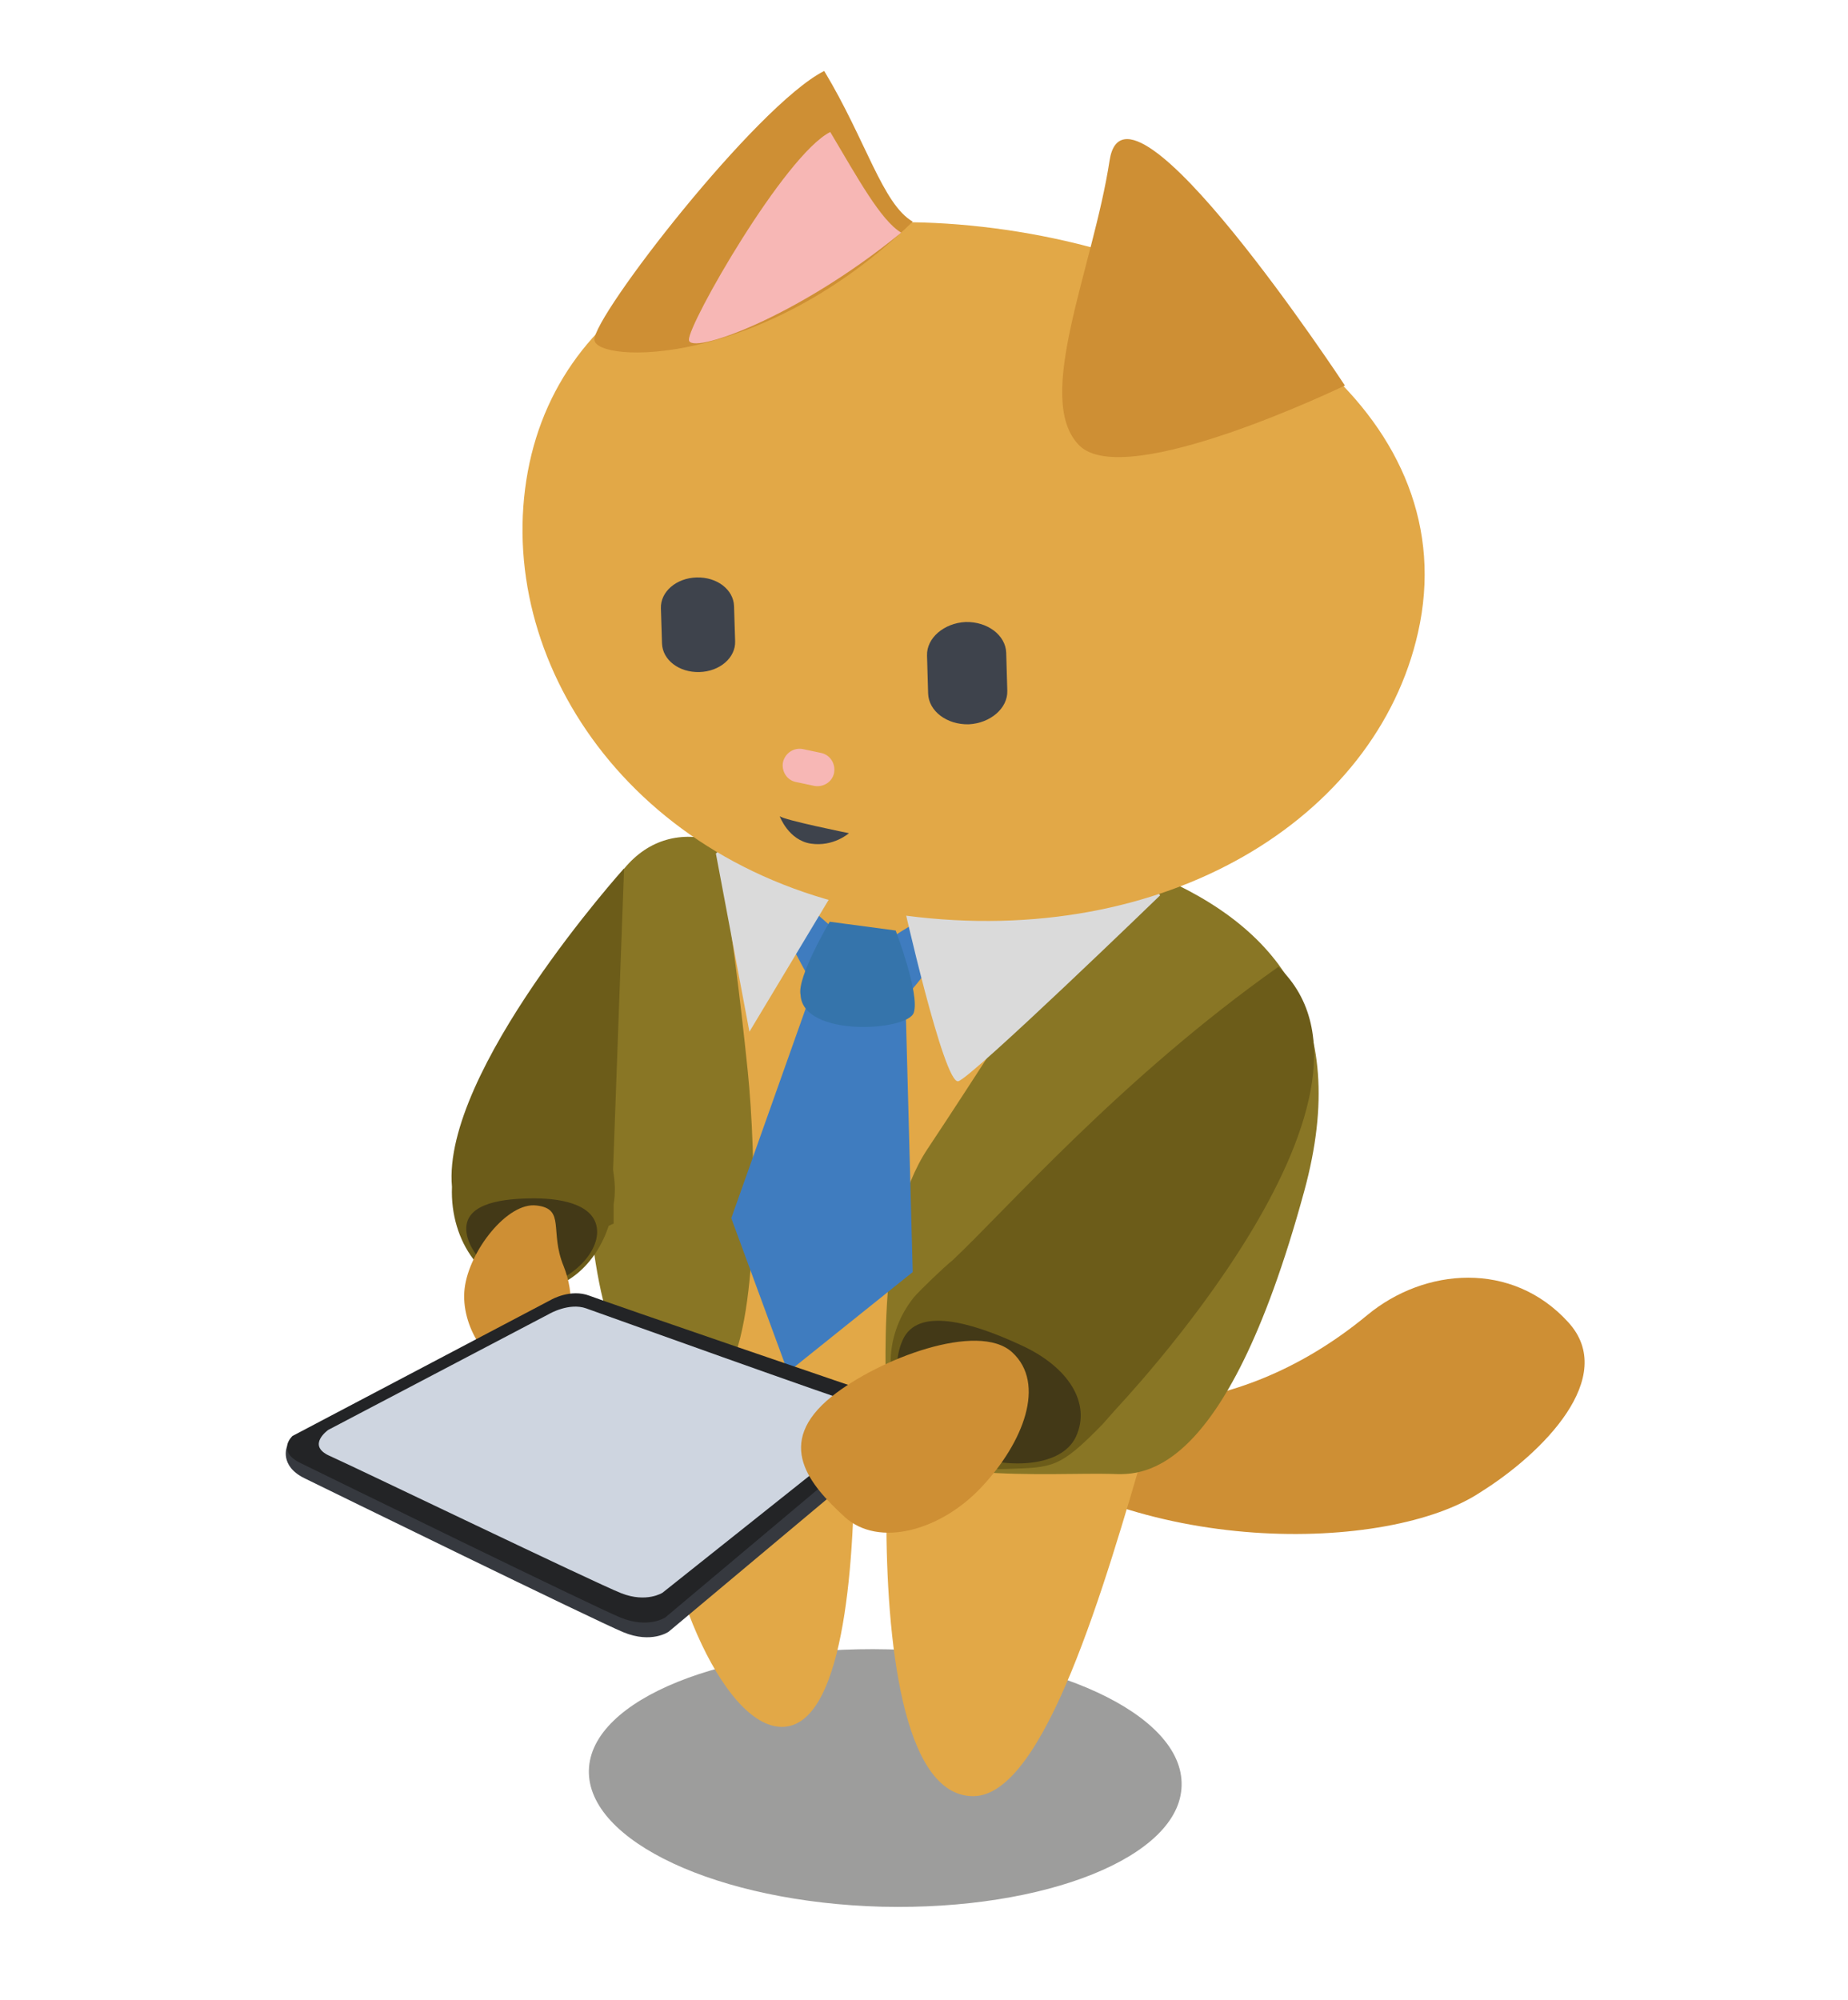 <?xml version="1.0" encoding="utf-8"?>
<!-- Generator: Adobe Illustrator 16.0.0, SVG Export Plug-In . SVG Version: 6.00 Build 0)  -->
<!DOCTYPE svg PUBLIC "-//W3C//DTD SVG 1.1//EN" "http://www.w3.org/Graphics/SVG/1.1/DTD/svg11.dtd">
<svg version="1.1" xmlns="http://www.w3.org/2000/svg" xmlns:xlink="http://www.w3.org/1999/xlink" x="0px" y="0px" width="336.1px"
	 height="363.6px" viewBox="0 0 336.1 363.6" style="enable-background:new 0 0 336.1 363.6;" xml:space="preserve">
<style type="text/css">
<![CDATA[
	.st0{fill:none;stroke:#F9B233;stroke-width:0.849;stroke-miterlimit:10;}
	.st1{fill:none;stroke:#E53578;stroke-width:0.849;stroke-miterlimit:10;}
	.st2{fill:#E2A847;}
	.st3{fill:#FFFFFF;stroke:#009483;stroke-width:5;stroke-miterlimit:10;}
	.st4{fill:#E53578;}
	.st5{opacity:0.3;fill:#FF9E16;}
	.st6{fill:none;stroke:#90BF21;stroke-width:4.285;stroke-miterlimit:10;}
	.st7{fill:#3E434C;stroke:#FFFFFF;stroke-width:5.186;stroke-miterlimit:10;}
	.st8{fill:#E84625;}
	.st9{fill:#E89127;}
	.st10{fill:none;stroke:#FFFFFF;stroke-width:2;stroke-miterlimit:10;}
	.st11{fill:none;stroke:#E53578;stroke-width:4.38;stroke-miterlimit:10;}
	.st12{fill:none;stroke:#F9B233;stroke-width:4.285;stroke-miterlimit:10;}
	.st13{fill:#B3B2B2;}
	.st14{fill:none;stroke:#F9B233;stroke-width:3.891;stroke-miterlimit:10;}
	.st15{fill:#878787;}
	.st16{fill:#EB5840;}
	.st17{fill:none;stroke:#60C3EA;stroke-width:2.8;stroke-miterlimit:10;}
	.st18{fill:#897625;}
	.st19{fill:#EDEDED;}
	.st20{opacity:0.3;fill:#368980;}
	.st21{fill:none;stroke:#60C3EA;stroke-width:5.993;stroke-miterlimit:10;}
	.st22{fill:#51351A;}
	.st23{opacity:0.5;fill:#5E5E5E;}
	.st24{fill:none;stroke:#FFFFFF;stroke-width:1.991;stroke-miterlimit:10;}
	.st25{fill:#3783C5;stroke:#3783C5;stroke-width:1.467;stroke-miterlimit:10;}
	.st26{fill:#FFFFFF;stroke:#6D6D6C;stroke-width:0.587;stroke-miterlimit:10;}
	.st27{fill:#FFFFFF;stroke:#009483;stroke-width:1.034;stroke-miterlimit:10;}
	.st28{fill:#232426;}
	.st29{fill:#F49815;}
	.st30{fill:none;stroke:#F9B233;stroke-width:6.512;stroke-miterlimit:10;}
	.st31{fill:#F59A2A;}
	.st32{fill:none;stroke:#E53578;stroke-width:6.365;stroke-miterlimit:10;}
	.st33{fill:#F7B7B5;}
	.st34{fill:#5E5E5E;}
	.st35{fill:#FFFFFF;stroke:#3783C5;stroke-width:4;stroke-miterlimit:10;}
	.st36{fill:#90BF21;}
	.st37{fill:#C0C0C0;}
	.st38{fill:#C1C1C1;}
	.st39{fill:url(#SVGID_1_);}
	.st40{fill:none;stroke:#F49815;stroke-width:4;stroke-miterlimit:10;}
	.st41{fill:#96CFBD;}
	.st42{fill:#989898;}
	.st43{opacity:0.3;}
	.st44{opacity:0.4;}
	.st45{opacity:0.5;}
	.st46{fill:none;stroke:#60C3EA;stroke-width:0.849;stroke-miterlimit:10;}
	.st47{fill:#60C3EA;}
	.st48{fill:#FF9E16;}
	.st49{fill:#009483;stroke:#009483;stroke-width:1.824;stroke-miterlimit:10;}
	.st50{fill:#FFFFFF;}
	.st51{fill:#3783C5;stroke:#3783C5;stroke-width:2.537;stroke-miterlimit:10;}
	.st52{opacity:0.5;fill:#010202;}
	.st53{fill:#3783C5;stroke:#3783C5;stroke-width:3;stroke-miterlimit:10;}
	.st54{fill:#009483;stroke:#009483;stroke-width:1.999;stroke-miterlimit:10;}
	.st55{fill:#3783C5;stroke:#3783C5;stroke-width:1.272;stroke-miterlimit:10;}
	.st56{fill:none;stroke:#FFFFFF;stroke-width:1.269;stroke-miterlimit:10;}
	.st57{fill:none;stroke:#90BF21;stroke-width:2.8;stroke-miterlimit:10;}
	.st58{fill:#009483;stroke:#009483;stroke-width:2;stroke-miterlimit:10;}
	.st59{fill:#9D9D9C;}
	.st60{fill:none;stroke:#90BF21;stroke-width:5.993;stroke-miterlimit:10;}
	.st61{fill:#CE8F34;}
	.st62{fill:#FFFFFF;stroke:#F49815;stroke-width:5;stroke-miterlimit:10;}
	.st63{fill:#CED5E0;}
	.st64{fill:none;stroke:#F9B233;stroke-width:2.8;stroke-miterlimit:10;}
	.st65{fill:#34414C;}
	.st66{fill:#3574AB;}
	.st67{fill:none;stroke:#F9B233;stroke-width:5.993;stroke-miterlimit:10;}
	.st68{fill:#36393F;}
	.st69{fill:#FFFFFF;stroke:#5E5E5E;stroke-miterlimit:10;}
	.st70{fill:#368980;}
	.st71{fill:#3783C5;}
	.st72{fill:none;stroke:#FFFFFF;stroke-width:4;stroke-miterlimit:10;}
	.st73{fill:none;stroke:#009483;stroke-miterlimit:10;}
	.st74{fill:#6C5C19;}
	.st75{fill:none;stroke:#60C3EA;stroke-width:4.285;stroke-miterlimit:10;}
	.st76{fill:none;stroke:#009483;stroke-width:4.063;stroke-miterlimit:10;}
	.st77{fill:none;stroke:#E53578;stroke-width:2.8;stroke-miterlimit:10;}
	.st78{fill:none;stroke:#90BF21;stroke-width:6.159;stroke-miterlimit:10;}
	.st79{fill:#009482;}
	.st80{fill:#009483;}
	.st81{fill:#015C66;}
	.st82{fill:none;stroke:#F9B233;stroke-width:1.673;stroke-miterlimit:10;}
	.st83{fill:#F49815;stroke:#F49818;stroke-width:3;stroke-miterlimit:10;}
	.st84{fill:none;stroke:#E53578;stroke-width:5.993;stroke-miterlimit:10;}
	.st85{fill-rule:evenodd;clip-rule:evenodd;fill:#FFFFFF;}
	.st86{fill:#3783C5;stroke:#3783C5;stroke-width:1.623;stroke-miterlimit:10;}
	.st87{fill:#057162;}
	.st88{fill:#3E434C;}
	.st89{fill:#3F7CBF;}
	.st90{fill:#A06A29;}
	.st91{fill:#F49815;stroke:#FFFFFF;stroke-width:4;stroke-miterlimit:10;}
	.st92{fill:#FFFFFF;stroke:#F49815;stroke-width:4;stroke-miterlimit:10;}
	.st93{fill:none;stroke:#60C3EA;stroke-width:6.57;stroke-miterlimit:10;}
	.st94{fill:#A4CDEA;}
	.st95{opacity:0;fill:#F49815;}
	.st96{fill:#009482;stroke:#3783C5;stroke-width:3;stroke-miterlimit:10;}
	.st97{fill:#774A17;}
	.st98{fill:#77763D;}
	.st99{fill:#DADADA;}
	.st100{opacity:0.4;fill:#015C66;}
	.st101{fill:none;stroke:#90BF21;stroke-width:0.849;stroke-miterlimit:10;}
	.st102{fill:none;stroke:#009483;stroke-width:4;stroke-miterlimit:10;}
	.st103{fill:#433917;}
	.st104{fill:#3783C5;stroke:#3783C5;stroke-width:2.715;stroke-miterlimit:10;}
]]>
</style>
<g id="Layer_2">
</g>
<g id="Layer_1">
	<g>
		<path class="st59" d="M214.9,324.7c-0.3,12.9-24.7,22.7-54.5,22c-29.8-0.8-53.6-11.9-53.3-24.8c0.3-12.9,24.7-22.7,54.5-22
			C191.4,300.7,215.3,311.7,214.9,324.7z"/>
		<path class="st61" d="M184.2,251c12.4,5.8,39.1,9.1,64.5-11.9c10.4-8.6,26.3-9.9,36.5,1.3c9.2,10-4.7,23.9-15.9,30.9
			c-16.6,11.1-63.3,12.1-90.7-10.7L184.2,251z"/>
		<path class="st2" d="M119.6,264.5c0,21.3,11.7,49.5,22.6,49.5c11,0,13.2-28.2,13.2-49.5c0-21.3-8.9-27.8-19.9-27.8
			C124.7,236.8,119.6,243.2,119.6,264.5z"/>
		<path class="st2" d="M208.5,262.3c-7.5,25.6-18.5,64.3-31.5,64.3c-13,0-15.8-28.9-15.8-50.8c0-21.9,10.6-28.5,23.6-28.5
			C197.9,247.3,214.5,241.4,208.5,262.3z"/>
		<path class="st2" d="M236.2,210c-8.7,37.3-36,73.1-70.1,68.6c-48-6.4-57.4-54.8-57.4-90.5c0-35.7,23.1-38.8,57.4-38.8
			C200.5,149.3,244.3,175.2,236.2,210z"/>
		<path class="st18" d="M237.2,216.6c-14.7,53.9-30.4,51.5-35.2,51.4c-9.8-0.3-40.8,2.1-40.8-8.3c0-11.1-1.9-36.7,7.5-50.8
			c18.9-28.4,33-53.1,39-50.8C231.8,167.5,246,184.4,237.2,216.6z"/>
		<path class="st18" d="M105.9,187.6c-0.2,35.9,3.7,56.7,9,58.9c9.1,3.8,11.6,11.8,16.7,4.3c6.7-9.8,5.9-41.2,4.4-56
			c-3-29.3-5.8-41.9-5.8-41.9C117.9,149.3,106.1,158.4,105.9,187.6z"/>
		<path class="st89" d="M145.6,164c0.9,0.2,6.6,5.4,6.6,5.4s-2.8,10.9-3.3,11.1c-0.5,0.1-6-10.6-6-10.6L145.6,164z"/>
		<path class="st89" d="M170.3,165.8c-1,0.1-7.4,4.2-7.4,4.2s0.9,11.2,1.4,11.5c0.5,0.2,7.7-9.4,7.7-9.4L170.3,165.8z"/>
		<polygon class="st89" points="147.2,181.5 133,221.5 143.3,249.5 166,231.3 164.7,182.7 		"/>
		<path class="st66" d="M150.9,167.6c0,0-6,10.1-5.3,13.3c0.4,7.8,19.6,6.6,20.6,3.2c1.1-3.4-3.3-14.9-3.3-14.9L150.9,167.6z"/>
		<path class="st99" d="M164.1,163.4c0,0,7.6,34,10.2,33.2c2.6-0.8,36.7-33.8,36.7-33.8L199.5,148L164.1,163.4z"/>
		<polygon class="st99" points="150.9,163.3 136.3,187.6 130.2,155.2 140.2,145.8 		"/>
		<path class="st2" d="M257.9,115c-7.6,33.9-46.1,57.6-93.1,51.5c-47-6-73.7-43.1-69.3-77.6c4.4-34.5,38.4-53.4,85.3-47.4
			C227.9,47.6,266.5,76.9,257.9,115z"/>
		<path class="st61" d="M196.3,81c-8.4-8.4,2.5-32.2,5.5-51.8c3-19.6,42.8,40.9,42.8,40.9S204.7,89.4,196.3,81z"/>
		<path class="st61" d="M108.1,61.8c-0.2-4.3,29.4-42.6,41.8-48.9c7.6,12.6,10.6,24.2,16.1,27.4C138.3,67.2,108.4,66,108.1,61.8z"/>
		<path class="st33" d="M125.3,61.8c-0.2-2.8,17.4-33.6,25.7-37.8c5,8.4,9.2,16.1,12.9,18.3C144.7,58,125.4,64.6,125.3,61.8z"/>
		<path class="st88" d="M183.2,125.6c0.1,3.2-3.1,5.9-7,6.1l0,0c-4,0.1-7.3-2.4-7.4-5.6l-0.2-6.9c-0.1-3.2,3.1-5.9,7-6.1l0,0
			c4-0.1,7.3,2.4,7.4,5.6L183.2,125.6z"/>
		<path class="st88" d="M133.7,116.6c0.1,3-2.8,5.5-6.5,5.6l0,0c-3.7,0.1-6.7-2.2-6.8-5.2l-0.2-6.4c-0.1-3,2.8-5.5,6.5-5.6l0,0
			c3.7-0.1,6.7,2.2,6.8,5.2L133.7,116.6z"/>
		<path class="st33" d="M151.7,140.5c-0.3,1.7-2,2.7-3.6,2.4l-3.3-0.7c-1.7-0.3-2.7-2-2.4-3.6l0,0c0.4-1.7,2-2.7,3.6-2.4l3.3,0.7
			C150.9,137.2,152,138.8,151.7,140.5L151.7,140.5z"/>
		<g>
			<path class="st74" d="M111.6,219c0.1-0.7,0.2-1.3,0.2-2c0.1-1.5-0.1-2.9-0.3-4.3l2-54.8c0,0-33.2,36.9-31.3,57.9
				c-0.4,10.1,5.9,18.5,14.1,18.8c6.5,0.3,12.1-4.7,14.4-11.7c0.6-0.3,0.9-0.4,0.9-0.4L111.6,219z"/>
			<path class="st103" d="M108.6,224c0,4.7-6.2,9.9-11.8,9.9c-5.6,0-12-5.8-12-10.5c0-4.7,6.8-5.5,12.4-5.5
				C102.8,217.9,108.6,219.3,108.6,224z"/>
			<path class="st61" d="M102.5,230.2c4.3,10.8-3,19.9-8.3,19.3c-5.3-0.6-10.5-8.3-9.7-15.2c0.8-6.8,7.8-15.8,13.1-15.1
				C102.9,219.8,99.9,223.9,102.5,230.2z"/>
		</g>
		<g>
			<path class="st68" d="M52.2,263c0,0-1.5,3.5,3.2,5.8c4.7,2.3,52.9,25.9,58,28c5.1,2.1,8.2-0.1,8.2-0.1l40.6-34c0,0,3-2.9,1.5-6.4
				L52.2,263z"/>
			<path class="st28" d="M107.2,235.6c-3.4-1.3-6.9,0.7-6.9,0.7l-47.1,24.8c0,0-3.1,2.8,1.6,5c4.7,2.3,52.9,25.9,58,28
				c5.1,2.1,8.2,0,8.2,0l42.5-35.7c0,0,1.4-2.9-2.2-4.2C157.6,253,110.6,236.9,107.2,235.6z"/>
			<path class="st63" d="M106.6,237.9c-3.1-1.1-6.7,1-6.7,1l-40.2,21.1c0,0-4,2.8,0.2,4.7c4.3,1.9,48.5,23.2,53.1,25
				c4.6,1.8,7.5-0.1,7.5-0.1l37.2-29.6c0,0,2.4-3.3-0.9-4.4C153.4,254.7,109.7,239,106.6,237.9z"/>
		</g>
		<g>
			<path class="st74" d="M232.5,175.8c-28.6,20.2-49.6,44.3-59.3,53.4c-1.3,1-6,5.5-7,6.7c-2.8,3.5-4.4,7.9-4.2,12.6
				c0.4,10.7,9.9,19.1,21.1,18.6c8.3-0.3,9.5,0,17.4-8.1l2.3-2.6C202.7,256.4,257.4,199.4,232.5,175.8z"/>
			<path class="st103" d="M195.7,261.2c-2.7,5.9-13.7,6.3-22.8,2.1c-9.1-4.2-11.4-13.8-8.7-19.7c2.7-5.9,12.2-3.3,21.3,0.9
				C194.6,248.6,198.4,255.3,195.7,261.2z"/>
			<path class="st61" d="M178.6,270.3c-7.4,8-18.8,11.2-25,5.5c-6.2-5.7-13-13.3-2.3-21.9c8.5-6.8,26.6-13.7,32.8-8
				C190.3,251.6,186.1,262.3,178.6,270.3z"/>
		</g>
		<path class="st88" d="M141.8,148.4c0.7,0.7,12.6,3.1,12.6,3.1s-2.8,2.5-6.9,1.9C143.4,152.8,141.8,148.4,141.8,148.4z"/>
	</g>
</g>
</svg>
